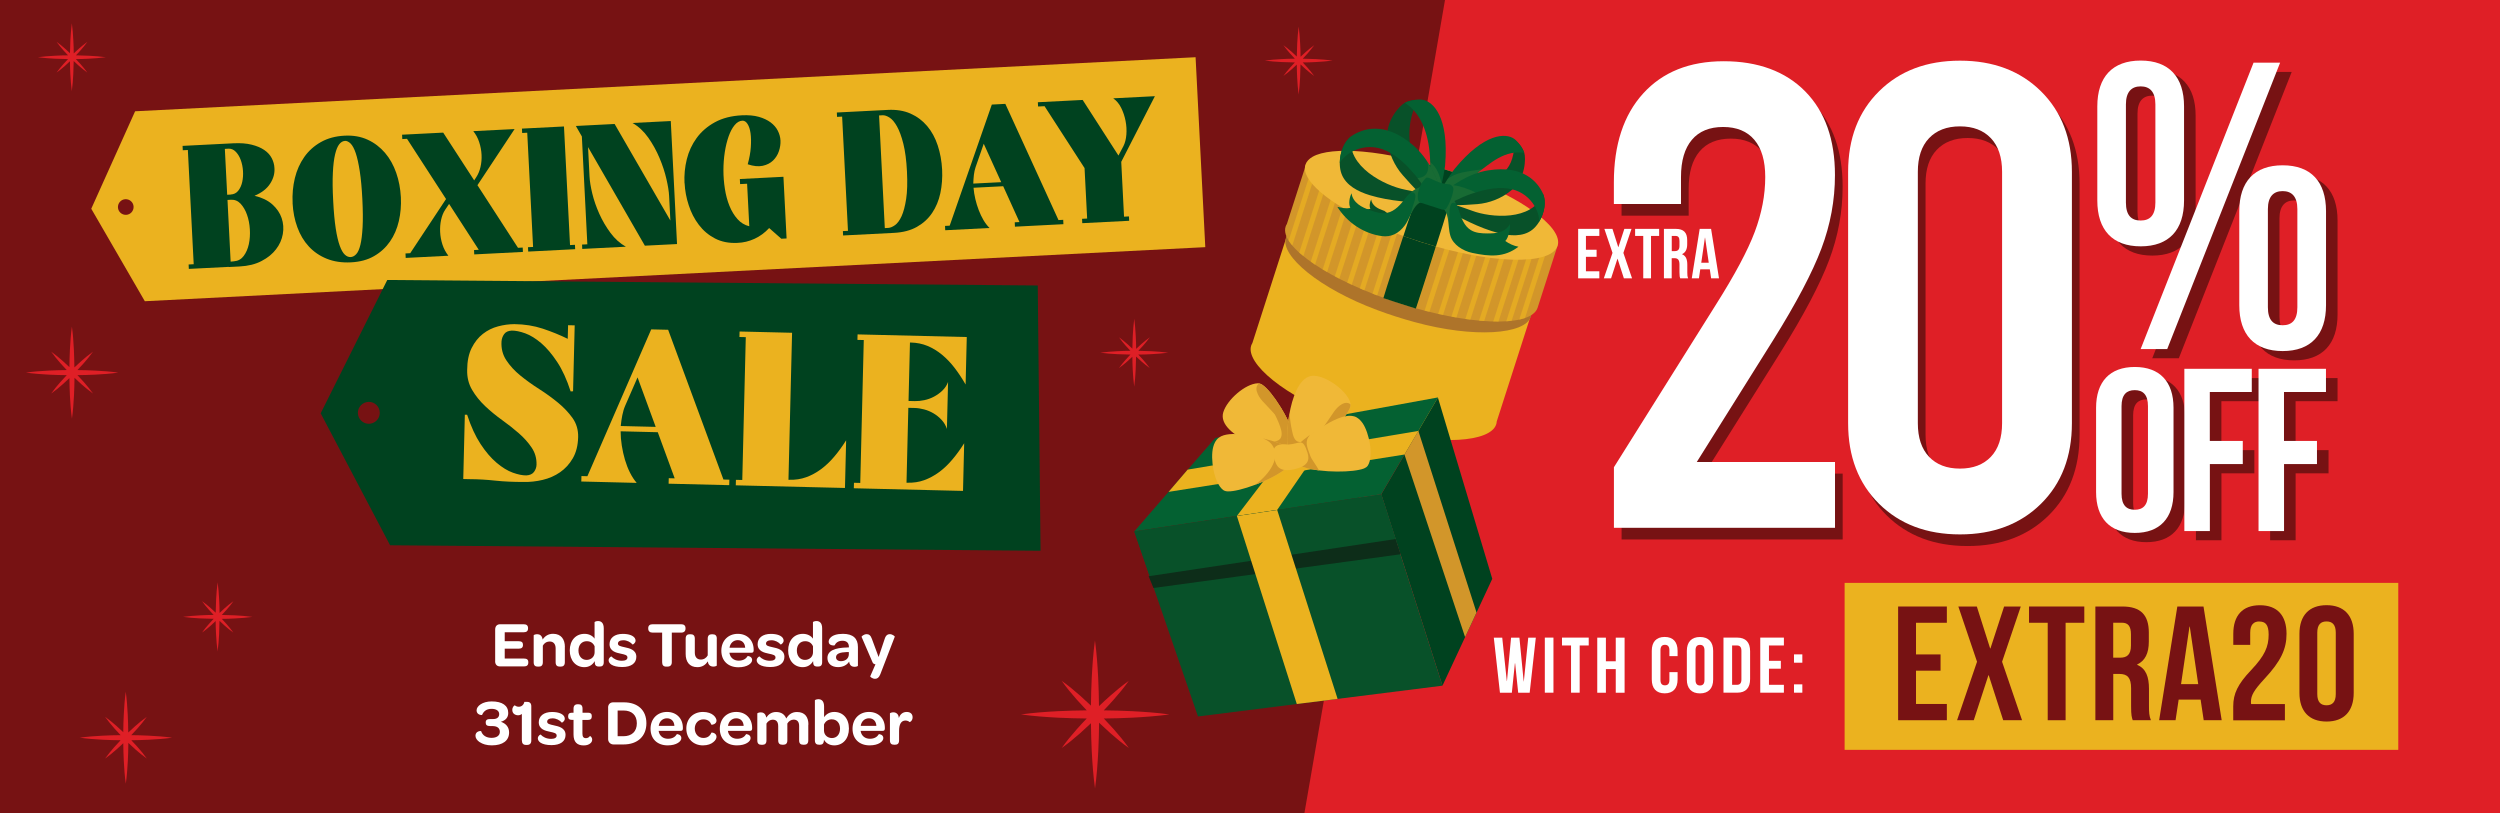 <svg viewBox="0 0 492 160" xmlns="http://www.w3.org/2000/svg" xmlns:xlink="http://www.w3.org/1999/xlink"><rect x="0" y="0" width="492" height="160" fill="#333333" stroke="none"/><clipPath id="a"><path d="m306.54 48.31-3.93 12.23c-.04.12-.09.23-.14.34-1.85 3.59-13.67 3.12-26.96-1.16-13.7-4.41-23.77-11.18-22.5-15.13.06-.18.14-.35.25-.52l3.76-11.69 49.53 15.93z"/></clipPath><path d="m-9.55-8.49h512.19v177.63h-512.19z" fill="#771213"/><path d="m502.91 169.14h-247.32l30.71-177.63h216.61z" fill="#df1f26" stroke="#df1f26" stroke-miterlimit="10" stroke-width=".9"/><path d="m298.16 130.55h-.03l-.6 5.78h-2.34l-1.21-10.84h1.66l.9 8.55h.03l.81-8.55h1.64l.84 8.61h.03l.87-8.61h1.49l-1.21 10.84h-2.26l-.6-5.78z" fill="#fff"/><path d="m304.02 125.48h1.7v10.84h-1.7z" fill="#fff"/><path d="m307.39 125.48h5.27v1.55h-1.78v9.29h-1.7v-9.29h-1.78v-1.55z" fill="#fff"/><path d="m316.04 136.33h-1.7v-10.84h1.7v4.65h1.94v-4.65h1.74v10.84h-1.74v-4.65h-1.94z" fill="#fff"/><path d="m330.15 132.28v1.44c0 1.73-.87 2.73-2.54 2.73s-2.54-.99-2.54-2.73v-5.64c0-1.73.87-2.73 2.54-2.73s2.54.99 2.54 2.73v1.05h-1.61v-1.16c0-.77-.34-1.07-.88-1.07s-.88.29-.88 1.07v5.85c0 .77.34 1.05.88 1.05s.88-.28.88-1.05v-1.55h1.61z" fill="#fff"/><path d="m331.97 128.09c0-1.73.91-2.73 2.59-2.73s2.59.99 2.59 2.73v5.64c0 1.73-.91 2.73-2.59 2.73s-2.59-.99-2.59-2.73zm1.71 5.74c0 .77.34 1.07.88 1.07s.88-.29.88-1.07v-5.85c0-.77-.34-1.07-.88-1.07s-.88.29-.88 1.07z" fill="#fff"/><path d="m339.18 125.48h2.7c1.7 0 2.54.95 2.54 2.68v5.48c0 1.74-.84 2.68-2.54 2.68h-2.7zm1.7 1.55v7.74h.96c.54 0 .87-.28.87-1.05v-5.64c0-.77-.33-1.05-.87-1.05z" fill="#fff"/><path d="m348.13 130.05h2.34v1.55h-2.34v3.17h2.94v1.55h-4.65v-10.84h4.65v1.55h-2.94z" fill="#fff"/><path d="m354.7 128.78v1.64h-1.64v-1.64zm0 5.9v1.64h-1.64v-1.64z" fill="#fff"/><path d="m363.02 114.71h108.96v32.86h-108.96z" fill="#ebb21f"/><path d="m377.07 128.79h4.83v3.2h-4.83v6.55h6.07v3.2h-9.59v-22.38h9.59v3.2h-6.07z" fill="#771213"/><path d="m397.69 119.36-3.68 10.87 3.93 11.51h-3.71l-2.85-8.85h-.06l-2.88 8.85h-3.29l3.93-11.51-3.68-10.87h3.64l2.62 8.25h.06l2.69-8.25h3.26z" fill="#771213"/><path d="m399.32 119.36h10.87v3.2h-3.68v19.18h-3.52v-19.18h-3.68v-3.2z" fill="#771213"/><path d="m419.72 141.74c-.19-.58-.32-.93-.32-2.75v-3.52c0-2.08-.7-2.84-2.3-2.84h-1.21v9.11h-3.52v-22.38h5.31c3.64 0 5.21 1.69 5.21 5.15v1.76c0 2.3-.74 3.77-2.3 4.51v.06c1.76.73 2.33 2.4 2.33 4.73v3.45c0 1.09.03 1.89.38 2.72zm-3.84-19.18v6.87h1.38c1.31 0 2.11-.58 2.11-2.37v-2.21c0-1.6-.54-2.3-1.79-2.3h-1.69z" fill="#771213"/><path d="m437.24 141.74h-3.55l-.61-4.06h-4.32l-.61 4.06h-3.23l3.58-22.38h5.15l3.58 22.38zm-8.02-7.1h3.39l-1.66-11.32h-.06l-1.66 11.32z" fill="#771213"/><path d="m444.66 122.3c-1.12 0-1.82.61-1.82 2.21v2.4h-3.33v-2.17c0-3.58 1.79-5.63 5.24-5.63s5.24 2.05 5.24 5.63c0 2.97-1.09 5.37-4.35 8.86-2.08 2.24-2.65 3.29-2.65 4.48 0 .16 0 .32.03.48h6.65v3.2h-10.17v-2.75c0-2.49.9-4.38 3.52-7.13 2.69-2.84 3.45-4.6 3.45-7 0-2.01-.7-2.56-1.82-2.56z" fill="#771213"/><path d="m452.53 124.73c0-3.58 1.89-5.63 5.34-5.63s5.34 2.05 5.34 5.63v11.64c0 3.58-1.89 5.63-5.34 5.63s-5.34-2.05-5.34-5.63zm3.51 11.86c0 1.6.7 2.21 1.82 2.21s1.82-.61 1.82-2.21v-12.08c0-1.6-.7-2.21-1.82-2.21s-1.82.61-1.82 2.21z" fill="#771213"/><g fill="#fff"><path d="m97.45 130.1v-6.2c0-.67.37-1.05.99-1.05h4.61c.59 0 .87.26.87.76v.06c0 .51-.28.76-.87.76h-3.72v1.76h2.72c.62 0 .87.23.87.7v.04c0 .5-.27.73-.87.73h-2.72v1.94h3.78c.59 0 .86.22.86.71v.06c0 .53-.27.78-.86.78h-4.68c-.62 0-.99-.37-.99-1.04z"/><path d="m111.16 127.32v3.01c0 .65-.35.86-.81.86h-.19c-.47 0-.81-.19-.81-.86v-2.73c0-.83-.42-1.35-1.15-1.35-.63 0-1.12.33-1.37.82v3.26c0 .65-.33.86-.79.86h-.19c-.49 0-.82-.19-.82-.86v-5.31c0-.06.32-.21.68-.21.49 0 .97.24 1.08 1.05.45-.67 1.1-1.13 2.06-1.13 1.63 0 2.32 1.15 2.32 2.58z"/><path d="m112.13 128.02c0-1.99 1.18-3.28 2.91-3.28.9 0 1.62.41 1.97.95v-3.26c0-.05.32-.21.68-.21.54 0 1.13.28 1.13 1.45v6.65c0 .65-.32.86-.79.86h-.18c-.41 0-.72-.14-.78-.63-.01-.14-.03-.28-.03-.44-.42.73-1.11 1.19-2.04 1.19-1.69 0-2.87-1.33-2.87-3.29zm4.89-.83c-.27-.62-.78-1-1.55-1-.97 0-1.63.71-1.63 1.83s.67 1.85 1.6 1.85c.86 0 1.58-.6 1.58-1.5z"/><path d="m119.78 129.91c0-.46.5-.76.55-.72.42.47 1.14.85 2.06.85.71 0 1.09-.24 1.09-.64 0-.49-.5-.58-1.33-.76-.86-.18-2.19-.46-2.19-1.87 0-1.22.99-2.02 2.6-2.02 1.27 0 2.05.35 2.37.83.1.15.15.33.15.51 0 .47-.55.79-.58.76-.42-.49-1.1-.85-1.83-.85-.69 0-1.06.26-1.06.65 0 .45.49.54 1.33.73.88.19 2.29.47 2.29 1.88 0 1.26-1 2.01-2.76 2.01-.99 0-1.71-.19-2.15-.47-.36-.24-.55-.55-.55-.9z"/><path d="m130.31 124.5h-1.87c-.56 0-.87-.28-.87-.81v-.06c0-.51.31-.78.87-.78h5.6c.58 0 .87.27.87.78v.06c0 .53-.29.81-.87.81h-1.83v5.83c0 .56-.31.86-.85.86h-.27c-.51 0-.78-.29-.78-.86z"/><path d="m141.06 125.69v5.29c0 .06-.32.21-.68.21-.38 0-.81-.14-1.01-.68-.03-.1-.05-.21-.06-.35-.44.65-1.08 1.14-2.06 1.14-1.63 0-2.31-1.14-2.31-2.59v-3.02c0-.65.33-.87.78-.87h.21c.47 0 .81.21.81.87v2.76c0 .85.44 1.35 1.18 1.35.62 0 1.09-.33 1.36-.82v-3.28c0-.65.32-.87.78-.87h.19c.49 0 .82.21.82.87z"/><path d="m145.21 124.74c1.86 0 3.11 1.29 3.11 3.13v.12c-.01.31-.1.47-.44.47h-4.33l.04.21c.19.82.87 1.35 1.79 1.35s1.47-.41 1.76-.91c.01-.03.88.05.88.77 0 .35-.24.7-.69.97-.46.28-1.13.47-2 .47-2.04 0-3.37-1.27-3.37-3.26s1.36-3.32 3.24-3.32zm-.02 1.24c-.86 0-1.5.62-1.62 1.49h3.08c-.05-.91-.6-1.49-1.46-1.49z"/><path d="m148.92 129.91c0-.46.5-.76.55-.72.42.47 1.14.85 2.06.85.71 0 1.09-.24 1.09-.64 0-.49-.5-.58-1.33-.76-.86-.18-2.19-.46-2.19-1.87 0-1.22.99-2.02 2.6-2.02 1.27 0 2.05.35 2.37.83.1.15.15.33.15.51 0 .47-.55.79-.58.76-.42-.49-1.1-.85-1.83-.85-.69 0-1.06.26-1.06.65 0 .45.49.54 1.33.73.88.19 2.29.47 2.29 1.88 0 1.26-1 2.01-2.76 2.01-.99 0-1.71-.19-2.15-.47-.36-.24-.55-.55-.55-.9z"/><path d="m155.11 128.02c0-1.99 1.18-3.28 2.91-3.28.9 0 1.62.41 1.97.95v-3.26c0-.05.32-.21.68-.21.54 0 1.13.28 1.13 1.45v6.65c0 .65-.32.86-.79.86h-.18c-.41 0-.72-.14-.78-.63-.01-.14-.03-.28-.03-.44-.42.73-1.12 1.19-2.04 1.19-1.69 0-2.87-1.33-2.87-3.29zm4.89-.83c-.27-.62-.78-1-1.55-1-.97 0-1.63.71-1.63 1.83s.67 1.85 1.6 1.85c.86 0 1.58-.6 1.58-1.5z"/><path d="m166.86 127.41h.21c0-.06 0-.13-.01-.18-.03-.73-.47-1.13-1.27-1.13-.86 0-1.32.44-1.54.91-.01.03-1.17.12-1.17-.72 0-.28.13-.58.38-.82.42-.44 1.23-.73 2.43-.73 1.99 0 2.95.91 2.95 2.59v3.69c0 .09-.33.21-.68.21-.44 0-.78-.18-.95-.6-.04-.12-.08-.26-.1-.42-.44.68-1.23 1.08-2.17 1.08-1.31 0-2.1-.72-2.1-1.79 0-1.4 1.36-2.04 4.01-2.08zm.2.91h-.35c-1.42.05-2.18.32-2.18 1.03 0 .47.37.77.97.77.9 0 1.54-.55 1.55-1.35v-.45z"/><path d="m171.26 133.1 1.03-2.36c-.28-.05-.47-.14-.58-.41l-2.15-4.99c-.04-.1.44-.53.99-.54.44 0 .79.22 1.03.91l1.33 3.59 1.2-3.58c.22-.71.6-.92 1.01-.92.5 0 1.01.42.97.51l-2.85 7.4c-.27.68-.63.88-1.03.88-.53 0-1-.41-.96-.5z"/><path d="m94.4 146.06c-.54-.36-.83-.83-.83-1.27 0-.95 1.1-.97 1.12-.9.27.86 1.04 1.32 2.05 1.32s1.63-.45 1.63-1.18-.5-1.14-1.47-1.14h-.44c-.63 0-.87-.23-.87-.64v-.1c0-.45.28-.64.85-.64h.62c.77 0 1.18-.37 1.18-.97 0-.64-.56-1.04-1.51-1.04-1.08 0-1.6.58-1.85 1.19-.01.08-1.09.04-1.09-.88 0-.44.29-.87.81-1.21s1.26-.56 2.17-.56c2.09 0 3.25.82 3.25 2.28 0 .87-.5 1.45-1.45 1.73 1.04.35 1.62 1.09 1.62 2.1 0 1.6-1.24 2.54-3.42 2.54-1.01 0-1.81-.26-2.35-.63z"/><path d="m102.7 145.73v-5.23c-.19.17-.46.27-.74.27-.32 0-.62-.12-.82-.29-.21-.19-.32-.46-.32-.77 0-.63.45-.92.5-.9.23.18.46.28.78.28.55 0 .99-.4 1.09-.96h.55c.54 0 .82.29.82.87v6.73c0 .56-.28.87-.82.87h-.24c-.53 0-.79-.31-.79-.87z"/><path d="m105.85 145.28c0-.46.5-.76.55-.72.42.47 1.14.85 2.06.85.71 0 1.09-.24 1.09-.64 0-.49-.5-.58-1.33-.76-.86-.18-2.19-.46-2.19-1.87 0-1.22.99-2.02 2.6-2.02 1.27 0 2.05.35 2.37.83.1.15.15.33.15.51 0 .47-.55.79-.58.76-.42-.49-1.1-.85-1.83-.85-.69 0-1.06.26-1.06.65 0 .45.49.54 1.33.73.88.19 2.29.47 2.29 1.88 0 1.26-1 2.01-2.76 2.01-.99 0-1.71-.19-2.15-.47-.36-.24-.55-.55-.55-.9z"/><path d="m112.87 144.54v-2.87h-.32c-.51 0-.74-.23-.74-.64v-.1c0-.42.23-.67.73-.67h.33v-.79c0-.59.29-.87.81-.87h.17c.47 0 .79.21.79.87v.79h1.09c.51 0 .73.22.73.63v.12c0 .44-.23.67-.74.67h-1.1v2.67c0 .62.19.92.69.92.36 0 .62-.18.78-.42.06-.03.45.23.45.7 0 .27-.1.5-.31.69-.28.28-.74.46-1.35.46-1.37 0-2.01-.73-2.01-2.15z"/><path d="m119.67 139.27c0-.67.42-1.05.99-1.05h2.1c2.77 0 4.45 1.55 4.45 4.11s-1.72 4.18-4.51 4.18h-1.97c-.59 0-1.05-.47-1.05-1.04v-6.2zm5.66 3.07c0-1.6-.99-2.51-2.61-2.51h-1.17v5.06h1.14c1.64 0 2.64-.92 2.64-2.55z"/><path d="m131.27 140.11c1.86 0 3.12 1.29 3.12 3.13v.12c-.01.31-.1.47-.44.47h-4.33l.04.21c.19.82.87 1.35 1.79 1.35s1.47-.41 1.76-.91c.01-.03.88.05.88.77 0 .35-.24.7-.69.97-.46.28-1.13.47-2 .47-2.04 0-3.37-1.27-3.37-3.26s1.36-3.32 3.24-3.32zm-.01 1.25c-.86 0-1.5.62-1.62 1.49h3.08c-.05-.91-.6-1.49-1.46-1.49z"/><path d="m138.34 140.11c.96 0 1.63.28 2.05.63s.62.77.62 1.08c0 .73-.97.87-1.01.79-.24-.6-.69-1.04-1.58-1.04-.97 0-1.69.76-1.69 1.81s.71 1.85 1.69 1.85c.86 0 1.33-.44 1.58-1.04.04-.08 1.01.03 1.01.81 0 .29-.19.72-.63 1.05-.42.36-1.1.64-2.04.64-1.92 0-3.27-1.36-3.27-3.31s1.37-3.27 3.27-3.27z"/><path d="m144.9 140.11c1.86 0 3.12 1.29 3.12 3.13v.12c-.01.31-.1.47-.44.47h-4.33l.04.21c.19.82.87 1.35 1.79 1.35s1.47-.41 1.76-.91c.01-.03.88.05.88.77 0 .35-.24.7-.69.97-.46.28-1.13.47-2 .47-2.04 0-3.37-1.27-3.37-3.26s1.36-3.32 3.24-3.32zm-.01 1.25c-.86 0-1.5.62-1.62 1.49h3.08c-.05-.91-.6-1.49-1.46-1.49z"/><path d="m159.07 142.6v3.1c0 .65-.33.86-.79.86h-.19c-.49 0-.82-.19-.82-.86v-2.82c0-.82-.36-1.26-1.09-1.26-.51 0-.97.32-1.23.77v3.31c0 .65-.33.86-.79.86h-.19c-.47 0-.82-.19-.82-.86v-2.78c0-.86-.36-1.29-1.08-1.29-.51 0-.97.32-1.23.77v3.31c0 .65-.33.86-.79.86h-.19c-.49 0-.82-.19-.82-.86v-5.31c0-.06.32-.21.68-.21.45 0 .94.19 1.08 1.03.42-.63 1.03-1.1 1.94-1.1 1.04 0 1.69.5 2 1.28.42-.72 1.06-1.28 2.1-1.28 1.59 0 2.26 1.01 2.26 2.49z"/><path d="m162.12 145.94c-.06.46-.36.62-.74.62h-.19c-.47 0-.82-.19-.82-.87v-7.88c0-.05.32-.21.69-.21.53 0 1.12.28 1.12 1.45v2.09c.45-.64 1.13-1.03 2.01-1.03 1.69 0 2.88 1.27 2.88 3.27s-1.18 3.31-2.9 3.31c-.97 0-1.69-.5-2.01-1.12zm1.62-4.38c-.77 0-1.31.4-1.58 1.03v1.22c.03.85.71 1.44 1.56 1.44.96 0 1.6-.74 1.6-1.85s-.65-1.83-1.59-1.83z"/><path d="m171.02 140.11c1.86 0 3.12 1.29 3.12 3.13v.12c-.01.31-.1.47-.44.47h-4.33l.04.21c.19.82.87 1.35 1.79 1.35s1.47-.41 1.76-.91c.01-.03.88.05.88.77 0 .35-.24.7-.69.97-.46.28-1.13.47-2 .47-2.04 0-3.37-1.27-3.37-3.26s1.36-3.32 3.24-3.32zm-.01 1.25c-.86 0-1.5.62-1.62 1.49h3.08c-.05-.91-.6-1.49-1.46-1.49z"/><path d="m179.6 141.16c0 .72-.55.97-.58.95-.19-.17-.47-.31-.82-.31-.87 0-1.26.77-1.26 2.03v1.87c0 .65-.33.86-.79.86h-.19c-.49 0-.82-.19-.82-.86v-5.31c0-.06.31-.21.68-.21s.78.15.99.68c.04.12.06.27.09.44.24-.74.77-1.19 1.55-1.19.72 0 1.15.41 1.15 1.05z"/></g><path d="m26.59 21.9-8.63 19.18 10.54 18.2 208.7-10.64-1.91-37.38zm-1.76 20.38c-.85.04-1.58-.61-1.62-1.46s.61-1.58 1.46-1.62 1.58.61 1.62 1.46-.61 1.58-1.46 1.62z" fill="#ebb21f"/><path d="m76.22 55.09-13.11 26.25 13.66 25.97 128.01 1.08-.55-52.21-128.01-1.08zm-3.61 28.31c-1.19.01-2.16-.94-2.18-2.13-.01-1.19.94-2.16 2.13-2.18s2.16.94 2.18 2.13c.01 1.19-.94 2.16-2.13 2.18z" fill="#00421f"/><path d="m37.16 52.91-.04-.86 1-.05-1.15-22.48-1 .05-.04-.86 10-.51c1.38-.07 2.58.02 3.58.27 1.01.25 1.84.6 2.5 1.05s1.15.99 1.47 1.61.5 1.26.53 1.93c.08 1.06-.2 2.09-.85 3.09-.64 1-1.67 1.79-3.07 2.38 1.45.34 2.62.91 3.5 1.69.88.79 1.5 1.69 1.84 2.7s.42 2.06.23 3.14-.63 2.08-1.34 3c-.7.92-1.65 1.69-2.85 2.31-1.19.63-2.63.98-4.31 1.07l-2.14.11v-.03s-7.85.4-7.85.4zm8.24-14.63c.62-.03 1.12-.28 1.49-.75s.63-1.04.78-1.72.2-1.4.15-2.17-.2-1.49-.44-2.15-.57-1.2-.99-1.63c-.41-.43-.9-.63-1.45-.6l-.69.04.46 9.03.69-.04zm.67 13.14c.78-.06 1.41-.41 1.89-1.05s.81-1.41 1.01-2.32.26-1.88.2-2.92-.25-1.99-.56-2.87-.73-1.59-1.25-2.16c-.53-.56-1.16-.83-1.9-.79l-.69.04.62 12.14.69-.07z" fill="#00421f"/><path d="m57.59 39.98c-.09-1.73.06-3.37.44-4.93s1-2.94 1.85-4.15 1.94-2.19 3.27-2.94 2.88-1.17 4.65-1.26c1.71-.09 3.22.18 4.55.79s2.46 1.48 3.41 2.58c.95 1.11 1.68 2.42 2.21 3.93s.83 3.12.92 4.82c.08 1.61-.05 3.18-.4 4.69s-.93 2.85-1.74 4.02-1.85 2.13-3.12 2.86c-1.27.74-2.79 1.15-4.57 1.24-1.77.09-3.36-.15-4.75-.71s-2.57-1.37-3.54-2.42-1.72-2.31-2.25-3.77c-.54-1.46-.85-3.05-.94-4.75zm10.26-12.24c-.39.02-.75.23-1.08.64s-.6 1.07-.82 1.98-.37 2.12-.44 3.61c-.08 1.5-.06 3.34.06 5.53.11 2.19.28 4.01.5 5.45s.49 2.59.8 3.43.64 1.42 1.01 1.75c.36.33.74.48 1.13.46s.76-.21 1.1-.58c.34-.36.61-.98.82-1.85.21-.86.35-2.03.43-3.49s.06-3.29-.05-5.48-.28-4.02-.51-5.5-.49-2.66-.79-3.55-.64-1.52-1.01-1.89c-.38-.37-.76-.55-1.16-.53z" fill="#00421f"/><path d="m79.84 50.74-.04-.86.93-.05 7.05-10.66-7.68-11.85-.93.05-.04-.86 8.09-.41 6.1 9.4.42-.65c.36-.55.64-1.21.82-1.98s.25-1.57.21-2.4-.19-1.65-.46-2.47c-.26-.82-.65-1.55-1.17-2.19l8.13-.41-7.31 11.05 7.98 12.32.93-.05.04.86-9.58.49-.04-.86.93-.05-5.84-9.03-.77 1.15c-.37.55-.63 1.21-.8 1.98s-.23 1.57-.19 2.4.19 1.65.45 2.46.65 1.54 1.17 2.21l-8.4.43z" fill="#00421f"/><path d="m103.95 49.51-.04-.86 1-.05-1.15-22.48-1 .05-.04-.86 8.27-.42 1.19 23.34.97-.05.04.86-9.23.47z" fill="#00421f"/><path d="m120.94 24.37 10.99 19.03-.25-4.84c-.04-.88-.22-1.99-.53-3.33-.31-1.35-.76-2.73-1.36-4.14-.59-1.41-1.33-2.75-2.21-4s-1.92-2.21-3.11-2.89l7.54-.38 1.23 24.21-6.33.32-11.18-19.4.29 5.78c.05.95.23 2.07.55 3.39.32 1.31.78 2.63 1.38 3.97.6 1.33 1.33 2.58 2.2 3.75s1.87 2.07 3.02 2.71l-8.58.44-.04-.86 1.04-.05-1.08-21.23-1.18-2.06 7.61-.39z" fill="#00421f"/><path d="m134.71 36.05c-.08-1.59.07-3.16.45-4.7s1.03-2.94 1.94-4.19 2.1-2.28 3.57-3.09 3.26-1.28 5.36-1.38c1.27-.06 2.37.04 3.29.3.93.26 1.7.63 2.33 1.09.62.47 1.1 1.01 1.42 1.64s.5 1.28.53 1.95-.07 1.36-.31 2.08-.63 1.33-1.15 1.84c-.53.51-1.21.86-2.04 1.04-.84.18-1.82.08-2.95-.3.33-1.2.54-2.32.61-3.36s.06-1.96-.05-2.74-.31-1.39-.6-1.84-.63-.66-1.02-.64c-.55.03-1.06.32-1.52.88-.46.55-.85 1.29-1.17 2.19-.32.91-.58 1.94-.76 3.11s-.27 2.36-.27 3.59.1 2.45.29 3.66c.19 1.22.49 2.33.9 3.34s.93 1.87 1.57 2.59 1.41 1.19 2.33 1.42l-.43-8.37-1.38.07-.05-1 8.58-.44.62 12.14-1.04.05-2.39-2.1c-.85.92-1.82 1.63-2.89 2.12s-2.2.76-3.37.8c-1.66.08-3.13-.21-4.4-.87s-2.33-1.56-3.19-2.7c-.86-1.13-1.52-2.42-1.98-3.85-.47-1.43-.74-2.88-.81-4.33z" fill="#00421f"/><path d="m166.88 45.43-1.15-22.48-1 .05-.04-.86 10-.51c1.71-.09 3.2.15 4.49.72s2.38 1.39 3.28 2.45 1.59 2.33 2.08 3.81.78 3.07.87 4.77c.08 1.61-.04 3.16-.35 4.63s-.86 2.77-1.62 3.9-1.76 2.04-3 2.74-2.74 1.09-4.52 1.18l-10 .51-.04-.86zm7.25-.54.69-.04c.39-.02.83-.2 1.31-.54s.91-.92 1.3-1.76c.38-.84.68-1.97.9-3.39s.27-3.23.16-5.42-.35-4-.71-5.44-.78-2.58-1.25-3.42-.96-1.42-1.48-1.75c-.51-.32-.97-.47-1.36-.45l-.69.04z" fill="#00421f"/><path d="m185.97 44.46.93-.05 8.29-23.83 2.66-.14 10.46 22.87.93-.05.04.86-9.54.49-.04-.86.93-.05-3.2-7.05-5.84.3c.06.74.18 1.48.36 2.24.18.75.4 1.48.67 2.18s.58 1.35.93 1.95c.35.59.75 1.11 1.19 1.55l-8.72.44-.04-.86zm5.57-8.33 5.5-.28-3.44-7.56-1.6 4.59c-.16.47-.27.98-.34 1.53-.06.55-.1 1.12-.12 1.72z" fill="#00421f"/><path d="m204.25 20.12 8.82-.45 7.04 10.94.98-1.85c.31-.62.51-1.37.58-2.27.07-.89.02-1.79-.16-2.7s-.46-1.76-.86-2.56-.92-1.43-1.57-1.88l8.2-.42-6.62 12.92.55 10.79.97-.05.04.86-9.23.47-.04-.86 1-.05-.51-9.93-7.87-12.18-1.28.06-.04-.86z" fill="#00421f"/><path d="m91.45 81.62h.48c.75 2.31 1.64 4.23 2.65 5.77s2.07 2.77 3.16 3.69 2.15 1.57 3.18 1.94 1.92.55 2.67.54c.69-.04 1.2-.27 1.51-.7s.48-.9.49-1.42c.03-1.24-.29-2.36-.96-3.35-.67-1-1.51-1.94-2.53-2.83s-2.12-1.76-3.31-2.61-2.3-1.77-3.33-2.74c-1.03-.98-1.88-2.04-2.56-3.2s-1-2.47-.96-3.94c.01-1.7.31-3.13.88-4.28.58-1.15 1.31-2.08 2.21-2.78s1.89-1.19 2.98-1.48 2.17-.44 3.23-.44c1.99.02 3.85.32 5.58.89 1.73.58 3.37 1.24 4.91 2l.07-2.68 1.3.03-.32 12.97-.48.03c-.75-2.33-1.63-4.26-2.65-5.8s-2.06-2.77-3.13-3.69c-1.08-.92-2.13-1.57-3.15-1.94-1.03-.37-1.92-.55-2.67-.54-.69.04-1.19.27-1.49.7-.3.42-.47.9-.51 1.42-.09 1.38.22 2.62.93 3.7s1.63 2.09 2.76 3.01 2.36 1.81 3.7 2.66c1.33.85 2.58 1.75 3.72 2.69s2.1 1.95 2.87 3.03c.77 1.09 1.13 2.33 1.1 3.75-.04 1.64-.39 3.03-1.05 4.17s-1.5 2.05-2.51 2.75-2.15 1.2-3.41 1.5-2.53.44-3.8.41c-1.99 0-3.83-.08-5.53-.26-1.7-.19-3.37-.28-5.01-.29l-1.3-.03.31-12.63z" fill="#ebb21f"/><path d="m114.43 93.69 1.17.03 12.56-28.9 3.33.08 10.88 29.47 1.17.03-.03 1.08-11.93-.29.03-1.08 1.17.03-3.33-9.08-7.31-.18c0 .92.08 1.86.23 2.82s.36 1.88.62 2.78c.27.9.59 1.74.98 2.51.38.77.83 1.46 1.33 2.04l-10.9-.27.03-1.08zm7.73-9.85 6.88.17-3.57-9.74-2.43 5.57c-.25.57-.43 1.19-.57 1.87-.13.67-.24 1.39-.31 2.13z" fill="#ebb21f"/><path d="m144.83 94.43 1.25.03.69-28.11-1.25-.03.03-1.08 10.33.25-.71 28.93h.17c1.18.03 2.28-.13 3.3-.5 1.02-.36 1.99-.89 2.92-1.57.92-.68 1.8-1.51 2.61-2.47.82-.96 1.6-2.04 2.35-3.23l-.23 9.38-21.49-.52z" fill="#ebb21f"/><path d="m169.3 95.03.69-28.11-1.25-.03.03-1.08 21.49.52-.23 9.34c-.69-1.2-1.42-2.3-2.19-3.3s-1.6-1.86-2.49-2.59-1.84-1.3-2.83-1.71c-1-.41-2.09-.63-3.27-.66h-.17s-.28 11.5-.28 11.5l1.25.03c.58.01 1.2-.05 1.86-.19.67-.14 1.3-.37 1.9-.69s1.15-.71 1.65-1.19.88-1.04 1.12-1.7l-.23 9.25c-.21-.67-.56-1.26-1.04-1.78s-1.01-.95-1.59-1.29-1.2-.61-1.86-.78-1.28-.27-1.85-.28l-1.25-.03-.36 14.74h.17c1.18.03 2.28-.13 3.3-.5s1.99-.89 2.92-1.57 1.8-1.51 2.61-2.47c.82-.96 1.6-2.04 2.35-3.23l-.23 9.38-21.49-.52.03-1.08 1.25.03z" fill="#ebb21f"/><path d="m294.45 83.52c-1.12 3.48-11.14 4.26-22.88 1.06-1.22-.33-2.46-.7-3.71-1.1s-2.47-.82-3.66-1.27c-11.4-4.23-19.09-10.71-17.97-14.19.06-.18.14-.34.24-.51l8.61-26.77 48.08 15.46-8.61 26.77c0 .19-.04.37-.1.55z" fill="#ebb21f"/><path d="m301.27 62.33c-1.12 3.48-11.14 4.26-22.87 1.06-1.22-.33-2.46-.7-3.71-1.1s-2.47-.82-3.66-1.27c-11.4-4.23-19.09-10.71-17.97-14.19.06-.18.14-.34.24-.51l.75-2.33 48.08 15.46-.75 2.33c-.01.19-.04.37-.1.55z" fill="#ae742a"/><path d="m306.54 48.31-3.93 12.23c-.04.12-.09.23-.14.34-1.85 3.59-13.67 3.12-26.96-1.16-13.7-4.41-23.77-11.18-22.5-15.13.06-.18.14-.35.25-.52l3.76-11.69 49.53 15.93z" fill="#d2962a"/><g clip-path="url(#a)" fill="#ebb21f" opacity=".7"><path d="m287.18 57.1h23.31v.99h-23.31z" transform="matrix(.306 -.952 .952 .306 152.49 324.44)"/><path d="m289.4 57.82h23.31v.99h-23.31z" transform="matrix(.306 -.952 .952 .306 153.35 327.05)"/><path d="m284.84 56.35h23.31v.99h-23.31z" transform="matrix(.306 -.952 .952 .306 151.61 321.71)"/><path d="m282.27 55.53h23.31v.99h-23.31z" transform="matrix(.306 -.952 .952 .306 150.6 318.68)"/><path d="m279.7 54.7h23.31v.99h-23.31z" transform="matrix(.306 -.952 .952 .306 149.63 315.67)"/><path d="m277.13 53.87h23.31v.99h-23.31z" transform="matrix(.306 -.952 .952 .306 148.6 312.63)"/><path d="m274.56 53.05h23.31v.99h-23.31z" transform="matrix(.306 -.952 .952 .306 147.63 309.63)"/><path d="m271.99 52.22h23.31v.99h-23.31z" transform="matrix(.306 -.952 .952 .306 146.61 306.59)"/><path d="m269.42 51.39h23.31v.99h-23.31z" transform="matrix(.306 -.952 .952 .306 145.63 303.58)"/><path d="m266.85 50.57h23.31v.99h-23.31z" transform="matrix(.306 -.952 .952 .306 144.63 300.56)"/><path d="m264.28 49.74h23.31v.99h-23.31z" transform="matrix(.306 -.952 .952 .306 143.63 297.54)"/><path d="m261.71 48.91h23.31v.99h-23.31z" transform="matrix(.306 -.952 .952 .306 142.64 294.52)"/><path d="m259.14 48.09h23.31v.99h-23.31z" transform="matrix(.306 -.952 .952 .306 141.64 291.5)"/><path d="m256.57 47.26h23.31v.99h-23.31z" transform="matrix(.306 -.952 .952 .306 140.64 288.47)"/><path d="m254 46.43h23.31v.99h-23.31z" transform="matrix(.306 -.952 .952 .306 139.65 285.46)"/><path d="m251.43 45.61h23.31v.99h-23.31z" transform="matrix(.306 -.952 .952 .306 138.65 282.44)"/><path d="m248.86 44.78h23.31v.99h-23.31z" transform="matrix(.306 -.952 .952 .306 137.66 279.42)"/><path d="m246.29 43.95h23.31v.99h-23.31z" transform="matrix(.306 -.952 .952 .306 136.66 276.4)"/><path d="m243.72 43.13h23.31v.99h-23.31z" transform="matrix(.306 -.952 .952 .306 135.65 273.37)"/></g><path d="m306.52 48.38c-1.27 3.95-13.41 3.58-27.11-.82-2.36-.76-4.61-1.59-6.71-2.46-.82-.34-1.63-.69-2.41-1.05-8.76-3.99-14.35-8.62-13.38-11.63.2-.63.69-1.15 1.41-1.57.94-.54 2.28-.88 3.94-1.05 1.68-.17 3.69-.16 5.95.04 2.4.21 5.08.63 7.93 1.26.37.08.75.17 1.14.26 1.14.27 2.3.57 3.49.9.18.05.35.1.53.15.9.26 1.81.53 2.73.83.63.2 1.25.41 1.87.62.11.04.23.08.34.12 2.68.94 5.2 1.96 7.48 3.03 2.06.96 3.92 1.95 5.57 2.94.78.48 1.51.95 2.19 1.43 3.7 2.6 5.66 5.12 5.06 7z" fill="#f0b837"/><path d="m286.99 34.2c-.72-.25-2.22-.71-2.96-.95-1.02-.33-2.04-.64-3.04-.93-1.55 4.78-4.06 11.65-4.81 14.15.94.33 2.28.78 3.25 1.09 1.06.34 2.11.66 3.15.97 1.57-4.7 4.41-14.32 4.41-14.32z" fill="#00421f"/><path d="m282.58 48.53c-.72-.25-2.41-.72-3.16-.96-1.02-.33-2.24-.81-3.25-1.1-1.55 4.78-3.18 9.7-3.92 12.2.94.33 5.36 1.76 6.4 2.06 1.57-4.7 3.92-12.2 3.92-12.2z" fill="#00421f"/><path d="m299.98 30.1c-.29-.89-.78-1.67-1.54-2.22-.23-.16-.47-.3-.71-.4.11.74.29 1.46.19 2.23-.13.97-.43 2.09-.94 2.92-1.03 1.69-2.69 3.18-4.71 4.13s-7.98 2.29-9.71 2.17c-.36.59-.59.98-.57.98 2.88.67 5.81.49 8.76.26 2.34-.19 4.82-1.13 6.76-2.78 2.75-2.34 2.8-6.27 2.47-7.3z" fill="#085129"/><path d="m287.85 36.68c1.44-1.47 3.03-2.78 4.68-4.01 1.48-1.11 3.06-2.15 4.9-2.53.79-.16 1.7-.22 2.55-.06-.29-.88-1.2-2.19-1.96-2.74-1.66-1.2-5.88-1.23-11.74 5.87-.9 1.09-4.33 6.68-4.27 6.69.88.21 1.77.37 2.67.51 1-1.3 2.03-2.57 3.18-3.75z" fill="#046132"/><path d="m286.94 34.17c-.76.24-1.42.6-2.04 1.04-1.31 2.01-2.94 4.7-2.9 4.71.88.21 1.77.37 2.67.51 1-1.3 2.03-2.57 3.18-3.75 1.2-1.22 2.51-2.33 3.86-3.38-1.59.28-3.22.39-4.77.87z" fill="#6a933e" opacity=".2"/><path d="m276.45 20.24c.82-.43 1.72-.66 2.65-.55-1.75 3-2.14 6.83-1.33 10.16.84 3.5 3.15 6.12 5.46 8.74-.26 1.17-.47 2.03-.49 2.01-2.63-1.59-4.69-3.85-6.71-6.16-1.6-1.83-2.77-4.35-3.02-6.97-.35-3.74 2.46-6.71 3.45-7.23z" fill="#085129"/><path d="m276.47 20.24c.85-.45 2.49-.76 3.44-.62 2.11.31 5.28 3.34 4.49 12.9-.12 1.46-1.62 8.12-1.67 8.09-.81-.49-1.08-.65-1.85-1.19 2.5-15.34-3.67-18.68-4.42-19.18z" fill="#046132"/><path d="m281.47 31.9c.05 2.11-.11 4.59-.58 7.51.77.55 1.04.71 1.85 1.19.03.02.54-2.19.99-4.34-.33-1.63-.95-3.37-2.26-4.36z" fill="#6a933e" opacity=".2"/><path d="m303.7 38.21c-2.13 5.39-10.39 4.62-13.92 3.29-2.28-.86-4.71-1.5-6.89-2.57-.49.45-.77.74-.77.74s1.17.94 1.83 1.31c3.51 1.92 7.06 3.86 10.93 4.88 2.24.59 4.84.79 6.67-.64 1.86-1.45 3.05-4.82 2.15-7.01z" fill="#085129"/><path d="m289.56 38.14c2.2-.74 4.64-1.33 6.95-1.08 4.88.54 6.59 4.96 6.38 6.6 1.04-1.69 1.49-3.98.76-5.58-1-2.18-3.74-5.65-10.73-4.56-1.95.3-3.87 1.08-5.53 2.05-3.07 1.8-5.27 4.09-5.27 4.09s1.03.83 1.71 1.23c.87-.6 3.6-2.04 5.74-2.76z" fill="#046132"/><path d="m286 36.45c-2.33 1.59-3.89 3.22-3.89 3.22s1.03.83 1.71 1.23c.87-.6 3.6-2.04 5.74-2.76.28-.09.55-.18.84-.27-1.41-.66-2.86-1.23-4.39-1.42z" fill="#6a933e" opacity=".2"/><path d="m265.92 26.84c-1.03 5.94 6.71 9.74 10.57 10.48 2.48.48 4.99 1.23 7.51 1.47.19.67.28 1.08.28 1.08s-1.55.2-2.34.16c-4.16-.2-8.36-.41-12.35-1.61-2.31-.7-4.72-1.93-5.57-4.19-.87-2.29-.09-5.94 1.9-7.39z" fill="#085129"/><path d="m278.5 34.45c-1.55-1.85-3.4-3.71-5.58-4.74-4.62-2.18-8.54.82-9.25 2.39 0-2.06.84-4.34 2.36-5.36 2.08-1.39 6.39-2.98 12 1.78 1.57 1.33 2.85 3.06 3.79 4.83 1.75 3.27 2.46 6.5 2.46 6.5s-1.37.18-2.18.17c-.45-1-2.08-3.76-3.59-5.57z" fill="#046132"/><path d="m281.82 33.36c-.28-.53-.6-1.05-.94-1.56.24.74.26 1.56-.05 2.19-.37.75-1.1 1-1.86 1.06 1.36 1.77 2.72 4.08 3.12 4.98.82.01 2.18-.17 2.18-.17s-.71-3.23-2.46-6.5z" fill="#6a933e" opacity=".2"/><path d="m272.69 44.52c.98-.79 1.17-2.14-.13-2.92-.04-.02-.05-.05-.06-.08-.09-.03-.17-.06-.26-.09-.54-.19-1.08-.41-1.53-.76s-.81-.86-.86-1.43c-.27.52-.42 1.34-.16 1.87-.59.16-1.07 0-1.67-.12 1.07 1.7 2.75 2.99 4.67 3.54z" fill="#085129"/><path d="m280.59 36.61c-1.41 0-2.99 1.06-3.96 2.34s-2.09 2.63-3.66 2.94c-1.11.22-2.25-.13-3.32-.51-.82-.3-1.65-.63-2.34-1.17s-1.24-1.31-1.32-2.18c-.41.79-.64 2.05-.25 2.86-.9.24-1.63 0-2.55-.18 1.92 3.06 5.13 5.24 8.71 5.75 1.9.27 3.4-.55 4.55-2.09 1.42-1.9 1.62-4.92 4.63-4.95.12-.66.01-2.36-.5-2.8z" fill="#046132"/><path d="m278.55 38.74c-.07.83-.47 1.62-.67 2.42-.08.3-.13.61-.15.91.68-1.39 1.45-2.62 3.37-2.64.12-.66.01-2.36-.5-2.8-.97 0-2.01.5-2.89 1.22.5-.03.9.17.84.9z" fill="#6a933e" opacity=".2"/><path d="m284.26 37.9c1.29.48 2.38 1.97 2.84 3.47.46 1.49 1.03 3.11 2.37 3.92.94.58 2.11.64 3.21.65.85 0 1.72-.02 2.53-.28s1.57-.79 1.94-1.56c.11.86-.28 2.73-.91 3.33.74.52 1.69.98 2.59 1.12-2.79 2.16-5.64 1.95-9.09 1.22-1.83-.39-3.77-1.58-4.31-3.38-.67-2.22.17-5.05-2.57-6.09.12-.65.78-2.17 1.4-2.4z" fill="#046132"/><path d="m285.42 40.53c-.22.78-.12 1.64-.19 2.44-.03.3-.08.6-.16.88-.16-1.5-.45-2.89-2.2-3.55.12-.65.78-2.17 1.4-2.4.88.33 1.68 1.13 2.23 2.09-.45-.2-.88-.15-1.07.54z" fill="#6a933e" opacity=".2"/><path d="m283.72 41.22-4.22-1.36s-.08-.03-.12-.05c-.62-.28-.63-2.99 1.26-4.8.32-.3 1.4.44 2.52.85 1.05.38 2.15.42 2.15.42.25.08.42.26.58.44.61.68-1.03 4.33-1.44 4.48-.22.09-.48.1-.73.02z" fill="#046132"/><path d="m230.05 140.59c-2.43-.34-4.85-.5-7.28-.63-1.85-.09-3.7-.14-5.55-.16.67-.7 1.34-1.41 1.98-2.14 1.03-1.17 2.03-2.37 2.94-3.66-1.29.91-2.49 1.91-3.66 2.94-.75.66-1.48 1.34-2.2 2.03-.02-1.88-.07-3.77-.16-5.65-.13-2.43-.3-4.85-.63-7.28-.34 2.43-.5 4.85-.63 7.28-.09 1.85-.14 3.7-.16 5.55-.69-.66-1.38-1.3-2.09-1.93-1.17-1.03-2.37-2.03-3.66-2.94.91 1.29 1.91 2.49 2.94 3.66.65.73 1.31 1.44 1.98 2.14-1.88.02-3.77.07-5.65.16-2.43.13-4.85.3-7.28.64 2.43.34 4.85.51 7.28.64 1.88.09 3.77.14 5.65.16-.67.7-1.34 1.41-1.98 2.14-1.03 1.17-2.03 2.37-2.94 3.66 1.29-.91 2.49-1.91 3.66-2.94.71-.63 1.4-1.28 2.09-1.93.02 1.85.07 3.7.16 5.55.13 2.43.3 4.85.64 7.28.34-2.43.51-4.85.64-7.28.09-1.88.14-3.76.16-5.65.72.69 1.45 1.37 2.19 2.03 1.17 1.03 2.37 2.03 3.66 2.94-.91-1.29-1.91-2.49-2.94-3.66-.65-.73-1.31-1.44-1.98-2.14 1.85-.02 3.7-.07 5.55-.16 2.43-.13 4.85-.3 7.28-.63z" fill="#df1f26"/><path d="m49.63 121.4c-1.13-.16-2.26-.24-3.39-.3-.86-.04-1.73-.07-2.59-.08.31-.33.62-.66.92-1 .48-.55.95-1.1 1.37-1.71-.6.42-1.16.89-1.71 1.37-.35.31-.69.63-1.02.95 0-.88-.03-1.76-.08-2.64-.06-1.13-.14-2.26-.3-3.39-.16 1.13-.24 2.26-.3 3.39-.04.86-.07 1.73-.08 2.59-.32-.31-.64-.61-.98-.9-.55-.48-1.1-.95-1.71-1.37.42.6.89 1.16 1.37 1.71.3.34.61.67.92 1-.88 0-1.76.03-2.64.08-1.13.06-2.26.14-3.39.3 1.13.16 2.26.24 3.39.3.88.04 1.76.07 2.64.08-.31.33-.62.66-.92 1-.48.55-.95 1.1-1.37 1.71.6-.42 1.16-.89 1.71-1.37.33-.29.65-.6.97-.9 0 .86.03 1.72.08 2.59.06 1.13.14 2.26.3 3.39.16-1.13.24-2.26.3-3.39.04-.88.07-1.76.08-2.63.34.32.67.64 1.02.95.55.48 1.1.95 1.71 1.37-.42-.6-.89-1.16-1.37-1.71-.3-.34-.61-.67-.92-1 .86 0 1.72-.03 2.59-.08 1.13-.06 2.26-.14 3.39-.3z" fill="#df1f26"/><path d="m23.2 73.32c-1.51-.21-3.02-.31-4.52-.39-1.15-.06-2.3-.09-3.45-.1.42-.44.83-.88 1.23-1.33.64-.73 1.26-1.47 1.83-2.28-.8.57-1.55 1.19-2.28 1.83-.47.41-.92.84-1.37 1.26-.01-1.17-.05-2.34-.1-3.51-.08-1.51-.18-3.02-.39-4.52-.21 1.51-.31 3.02-.39 4.52-.06 1.15-.09 2.3-.1 3.45-.43-.41-.86-.81-1.3-1.2-.73-.64-1.47-1.26-2.28-1.83.57.8 1.19 1.55 1.83 2.28.4.45.81.9 1.23 1.33-1.17.01-2.34.04-3.51.1-1.51.08-3.02.18-4.52.4 1.51.21 3.02.32 4.52.4 1.17.06 2.34.09 3.51.1-.42.44-.83.88-1.23 1.33-.64.73-1.26 1.47-1.83 2.28.8-.56 1.55-1.19 2.28-1.83.44-.39.87-.79 1.3-1.2.01 1.15.05 2.3.1 3.45.08 1.51.18 3.02.4 4.52.21-1.51.32-3.02.4-4.52.06-1.17.09-2.34.1-3.51.45.43.9.85 1.36 1.26.73.64 1.47 1.26 2.28 1.83-.56-.8-1.19-1.55-1.83-2.28-.4-.45-.81-.9-1.23-1.33 1.15-.01 2.3-.05 3.45-.1 1.51-.08 3.02-.18 4.52-.39z" fill="#df1f26"/><path d="m33.8 145.17c-1.51-.21-3.02-.31-4.52-.39-1.15-.06-2.3-.09-3.45-.1.42-.44.83-.88 1.23-1.33.64-.73 1.26-1.47 1.83-2.28-.8.57-1.55 1.19-2.28 1.83-.47.41-.92.84-1.37 1.26-.01-1.17-.05-2.34-.1-3.51-.08-1.51-.18-3.02-.39-4.52-.21 1.51-.31 3.02-.39 4.52-.06 1.15-.09 2.3-.1 3.45-.43-.41-.86-.81-1.3-1.2-.73-.64-1.47-1.26-2.28-1.83.57.8 1.19 1.55 1.83 2.28.4.45.81.9 1.23 1.33-1.17.01-2.34.04-3.51.1-1.51.08-3.02.18-4.52.4 1.51.21 3.02.32 4.52.4 1.17.06 2.34.09 3.51.1-.42.44-.83.88-1.23 1.33-.64.73-1.26 1.47-1.83 2.28.8-.56 1.55-1.19 2.28-1.83.44-.39.87-.79 1.3-1.2.01 1.15.05 2.3.1 3.45.08 1.51.18 3.02.4 4.52.21-1.51.32-3.02.4-4.52.06-1.17.09-2.34.1-3.51.45.43.9.85 1.36 1.26.73.64 1.47 1.26 2.28 1.83-.56-.8-1.19-1.55-1.83-2.28-.4-.45-.81-.9-1.23-1.33 1.15-.01 2.3-.05 3.45-.1 1.51-.08 3.02-.18 4.52-.39z" fill="#df1f26"/><path d="m229.91 69.41c-1.11-.15-2.23-.23-3.34-.29-.85-.04-1.7-.07-2.55-.08.31-.32.61-.65.91-.98.47-.54.93-1.09 1.35-1.68-.59.42-1.14.88-1.68 1.35-.34.3-.68.62-1.01.93 0-.86-.03-1.73-.08-2.59-.06-1.11-.14-2.23-.29-3.34-.15 1.11-.23 2.23-.29 3.34-.04.85-.07 1.7-.08 2.55-.31-.3-.63-.6-.96-.89-.54-.47-1.09-.93-1.68-1.35.42.59.88 1.14 1.35 1.68.3.33.6.66.91.98-.86 0-1.73.03-2.59.08-1.11.06-2.23.14-3.34.29 1.11.16 2.23.23 3.34.29.86.04 1.73.07 2.59.08-.31.32-.61.65-.91.98-.47.54-.93 1.09-1.35 1.68.59-.42 1.14-.88 1.68-1.35.33-.29.64-.59.96-.89 0 .85.03 1.7.07 2.55.06 1.11.14 2.23.29 3.34.16-1.11.23-2.23.29-3.34.04-.86.07-1.73.08-2.59.33.32.66.63 1.01.93.54.47 1.09.93 1.68 1.35-.42-.59-.88-1.14-1.35-1.68-.3-.33-.6-.66-.91-.98.85 0 1.7-.03 2.55-.08 1.11-.06 2.23-.14 3.34-.29z" fill="#df1f26"/><path d="m20.83 11.26c-1.11-.15-2.23-.23-3.34-.29-.85-.04-1.7-.07-2.55-.08.31-.32.61-.65.91-.98.47-.54.93-1.09 1.35-1.68-.59.42-1.14.88-1.68 1.35-.34.3-.68.62-1.01.93 0-.86-.03-1.73-.08-2.59-.06-1.11-.14-2.23-.29-3.34-.15 1.11-.23 2.23-.29 3.34-.04.85-.07 1.7-.08 2.55-.31-.3-.63-.6-.96-.89-.54-.47-1.09-.93-1.68-1.35.42.59.88 1.14 1.35 1.68.3.33.6.66.91.98-.86 0-1.73.03-2.59.08-1.11.06-2.23.14-3.34.29 1.11.16 2.23.23 3.34.29.86.04 1.73.07 2.59.08-.31.32-.61.65-.91.98-.47.54-.93 1.09-1.35 1.68.59-.42 1.14-.88 1.68-1.35.33-.29.64-.59.96-.89 0 .85.03 1.7.07 2.55.06 1.11.14 2.23.29 3.34.16-1.11.23-2.23.29-3.34.04-.86.07-1.73.08-2.59.33.32.66.63 1.01.93.54.47 1.09.93 1.68 1.35-.42-.59-.88-1.14-1.35-1.68-.3-.33-.6-.66-.91-.98.85 0 1.7-.03 2.55-.08 1.11-.06 2.23-.14 3.34-.29z" fill="#df1f26"/><path d="m262.27 11.92c-1.11-.15-2.23-.23-3.34-.29-.85-.04-1.7-.07-2.55-.08.31-.32.61-.65.91-.98.47-.54.93-1.09 1.35-1.68-.59.42-1.14.88-1.68 1.35-.34.3-.68.62-1.01.93 0-.86-.03-1.73-.08-2.59-.06-1.11-.14-2.23-.29-3.34-.15 1.11-.23 2.23-.29 3.34-.04.85-.07 1.7-.08 2.55-.31-.3-.63-.6-.96-.89-.54-.47-1.09-.93-1.68-1.35.42.59.88 1.14 1.35 1.68.3.33.6.66.91.98-.86 0-1.73.03-2.59.08-1.11.06-2.23.14-3.34.29 1.11.16 2.23.23 3.34.29.86.04 1.73.07 2.59.08-.31.32-.61.65-.91.98-.47.54-.93 1.09-1.35 1.68.59-.42 1.14-.88 1.68-1.35.33-.29.64-.59.96-.89 0 .85.03 1.7.07 2.55.06 1.11.14 2.23.29 3.34.16-1.11.23-2.23.29-3.34.04-.86.07-1.73.08-2.59.33.32.66.63 1.01.93.54.47 1.09.93 1.68 1.35-.42-.59-.88-1.14-1.35-1.68-.3-.33-.6-.66-.91-.98.85 0 1.7-.03 2.55-.08 1.11-.06 2.23-.14 3.34-.29z" fill="#df1f26"/><path d="m312.11 49.15h2.1v1.39h-2.1v2.85h2.64v1.39h-4.17v-9.74h4.17v1.39h-2.64v2.71z" fill="#fff"/><path d="m321.08 45.04-1.6 4.73 1.71 5.01h-1.61l-1.24-3.85h-.03l-1.25 3.85h-1.43l1.71-5.01-1.6-4.73h1.59l1.14 3.59h.03l1.17-3.59h1.42z" fill="#fff"/><path d="m321.79 45.04h4.73v1.39h-1.6v8.35h-1.53v-8.35h-1.6z" fill="#fff"/><path d="m330.66 54.78c-.08-.25-.14-.4-.14-1.2v-1.53c0-.9-.31-1.24-1-1.24h-.53v3.97h-1.53v-9.74h2.31c1.59 0 2.27.74 2.27 2.24v.77c0 1-.32 1.64-1 1.96v.03c.77.32 1.02 1.04 1.02 2.06v1.5c0 .47.01.82.17 1.18h-1.56zm-1.66-8.35v2.99h.6c.57 0 .92-.25.92-1.03v-.96c0-.7-.24-1-.78-1z" fill="#fff"/><path d="m338.29 54.78h-1.54l-.26-1.77h-1.88l-.26 1.77h-1.41l1.56-9.74h2.24l1.56 9.74zm-3.49-3.08h1.48l-.72-4.93h-.03l-.72 4.93z" fill="#fff"/><path d="m282.98 78.24-3.85 6.56-2.32 3.96-.41.7-4.57 7.81-5.57.84s-9.97 1.5-9.97 1.5l-4.93.74-2.28.34s-3.17.48-3.17.48-.07 0-.07 0h-.05s0 0 0 0-2.35.35-2.35.35l-6.51.98s-13.68 2.06-13.68 2.06l6.75-7.79 4.1-4.74 5.07-5.84 1.87-.34 1.49-.27 9.78-1.78.17-.03.93-.17.57-.11s.44-.08.44-.08l7.01-1.27 3.09-.56 2.03-.37 16.45-3z" fill="#046132"/><path d="m271.83 97.27 12.05 37.67 9.8-21.03-10.7-35.67z" fill="#00421f"/><path d="m223.23 104.59 12.53 36.41 48.12-6.06-12.05-37.67z" fill="#085129"/><path d="m264.24 81.62-12.89 18.73s-2.28.34-2.28.34-3.17.48-3.17.48l-.13.02s-2.35.35-2.35.35l14.31-18.74 6.51-1.19z" fill="#ebb21f"/><path d="m223.23 104.59 48.6-7.32 3.07 9.47-48.65 6.64z" fill="#085129"/><path d="m226.05 113.4 48.6-7.32.99 3-48.64 6.64z" fill="#0d2d19"/><path d="m279.15 84.8-45.42 7.62-3.75 4.38 46.43-7.35z" fill="#ebb21f"/><path d="m243.42 101.55 11.79 37 8.03-1.01-11.89-37.18z" fill="#ebb21f"/><path d="m240.74 81.14c.74-2.49 4.37-5.62 6.77-5.71.67-.03 1.24.5 1.72.97 2.17 2.13 5.62 7.96 5.62 11.03 0 1.15.06 1.54-1.07 1.85-1.86.51-14.47-3.38-13.04-8.14z" fill="#f0b837"/><path d="m248.99 87.05c.9-.01 2.67.05 3.11-.97.37-.86-.13-2.03-.43-2.83-.33-.85-.91-1.78-1.04-2.69.47-.18.96-.29 1.45-.35 1.49 2.46 2.78 5.36 2.77 7.23 0 1.15.06 1.54-1.07 1.85-.91.25-4.43-.56-7.6-2.02.91-.17 1.86-.2 2.81-.21z" fill="#d2962a"/><path d="m247.35 77.05c.2.72.62 1.34 1.12 1.9.93 1.04 1.94 2 2.83 3.09.92 1.11 1.85 2.26 2.6 3.49.29.47.58.96.72 1.49.09.33.13.67.17 1.01.04-.19.06-.39.06-.58 0-3.07-3.44-8.9-5.62-11.03-.41-.4-.88-.84-1.43-.95-.51.28-.64.96-.46 1.59z" fill="#d2962a"/><path d="m258.71 73.96c2.6.18 6.44 3.04 7.05 5.36.17.65-.22 1.32-.58 1.89-1.6 2.58-6.54 7.22-9.53 7.89-1.12.25-1.49.39-2.04-.64-.9-1.7.13-14.86 5.09-14.51z" fill="#f0b837"/><path d="m253.78 81.35c.09 1.18.25 2.35.51 3.5.18.8.41 2.03 1.43 2.13 1.18.11 1.99-1.17 2.83-1.76 1.21-.84 2.62-.93 4.03-.87-2.15 2.16-4.97 4.32-6.94 4.76-1.12.25-1.49.39-2.04-.64-.41-.78-.42-3.94.16-7.12z" fill="#d2962a"/><path d="m264.14 79.51c-.66.36-1.17.9-1.61 1.51-.81 1.14-1.53 2.33-2.4 3.44-.89 1.14-1.8 2.3-2.84 3.3-.39.38-.81.77-1.29 1.02-.3.16-.62.27-.94.39.2 0 .39-.03.58-.07 2.99-.66 7.93-5.3 9.53-7.89.3-.49.63-1.05.61-1.6-.39-.43-1.07-.41-1.65-.1z" fill="#d2962a"/><path d="m264.38 82.01c.7-.17 1.45-.28 2.13-.07.7.21 1.22.73 1.62 1.29 1.35 1.91 2.25 6.58 1.05 8.41-.34.51-1.06.69-1.7.82-2.87.62-9.43.46-11.92-.98-.93-.54-1.58-1.62-1.24-2.6.57-1.62 7.14-6.16 10.06-6.88z" fill="#f0b837"/><path d="m254.32 88.89c.25-.72 1.7-2.02 3.48-3.3-.13.17-.26.35-.37.53-.67 1.13.05 2.44.46 3.65.21.61 1.13 1.75 1.7 2.82-1.64-.21-3.11-.57-4.02-1.1-.93-.54-1.58-1.62-1.24-2.6z" fill="#d2962a"/><path d="m241.94 85.45c-.74.08-1.5.25-2.08.69-.6.45-.92 1.14-1.1 1.82-.62 2.32.16 7.14 1.97 8.48.51.37 1.27.28 1.94.19 3-.42 9.3-2.92 11.19-5.19.71-.85.96-2.12.27-2.94-1.13-1.36-9.1-3.39-12.19-3.05z" fill="#f0b837"/><path d="m250.5 91.44c.56-1.17.71-2.44.04-3.59-.49-.84-1.21-1.26-2.01-1.58 2.62.64 5.02 1.52 5.6 2.22.68.82.44 2.1-.27 2.94-1.18 1.42-4.08 2.92-6.82 3.96 1.41-1.08 2.68-2.32 3.47-3.96z" fill="#d2962a"/><path d="m250.79 90.25c.36 1.48.97 2.75 3.92 2.1 2.72-.61 3.07-1.8 2.61-3.25-.98-3.09-1.41-1.75-3.81-1.61-3.23-.39-3.08 1.28-2.72 2.76z" fill="#f0b837"/><path d="m279.13 84.8-2.73 4.66 11.93 35.93 2.25-4.84z" fill="#d2962a"/><path d="m415.03 22.76c0-5.8 2.98-9.02 8.54-9.02s8.53 3.22 8.53 9.02v18.52c0 5.8-2.98 9.02-8.53 9.02s-8.54-3.22-8.54-9.02zm5.63 18.92c0 2.5 1.05 3.54 2.9 3.54s2.9-1.05 2.9-3.54v-19.32c0-2.5-1.13-3.54-2.9-3.54s-2.9 1.05-2.9 3.54zm25.12-27.53h5.23l-22.22 56.36h-5.23zm-2.82 29.23c0-5.8 2.98-9.02 8.54-9.02s8.53 3.22 8.53 9.02v18.52c0 5.8-2.98 9.02-8.53 9.02s-8.54-3.22-8.54-9.02zm5.64 18.92c0 2.5 1.05 3.54 2.9 3.54s2.9-1.05 2.9-3.54v-19.32c0-2.5-1.13-3.54-2.9-3.54s-2.9 1.05-2.9 3.54z" fill="#771213"/><path d="m414.78 82.07c0-5.11 2.69-8.03 7.62-8.03s7.62 2.92 7.62 8.03v16.6c0 5.11-2.69 8.03-7.62 8.03s-7.62-2.92-7.62-8.03zm5.02 16.92c0 2.28 1 3.15 2.6 3.15s2.6-.87 2.6-3.15v-17.24c0-2.28-1-3.15-2.6-3.15s-2.6.87-2.6 3.15z" fill="#771213"/><path d="m437.18 88.59h6.48v4.56h-6.48v13.18h-5.02v-31.93h13.27v4.56h-8.26v9.62z" fill="#771213"/><path d="m451.78 88.59h6.48v4.56h-6.48v13.18h-5.02v-31.93h13.27v4.56h-8.26v9.62z" fill="#771213"/><path d="m335.44 93.21h27.2v12.95h-43.51v-11.92l20.07-31.99c3.71-5.87 6.26-10.64 7.64-14.31s2.07-7.27 2.07-10.81c0-3.19-.71-5.63-2.14-7.32-1.42-1.68-3.48-2.53-6.15-2.53s-4.73.84-6.15 2.53c-1.42 1.68-2.14 4.12-2.14 7.32v5.31h-13.21v-4.27c0-7.42 1.92-13.25 5.76-17.48s9.13-6.35 15.86-6.35 12.17 1.99 16.06 5.96 5.83 9.45 5.83 16.45c0 4.92-.89 9.74-2.66 14.44-1.77 4.71-4.94 10.73-9.52 18.07l-15.02 23.96z" fill="#771213"/><path d="m371.31 101.44c-4.06-4.02-6.09-9.3-6.09-15.86v-49.47c0-6.56 2.03-11.85 6.09-15.86 4.06-4.02 9.37-6.02 15.93-6.02s11.87 2.01 15.93 6.02 6.09 9.3 6.09 15.86v49.47c0 6.56-2.03 11.85-6.09 15.86s-9.37 6.02-15.93 6.02-11.87-2.01-15.93-6.02zm22.02-9.26c1.47-1.55 2.2-3.76 2.2-6.61v-49.47c0-2.85-.73-5.05-2.2-6.61-1.47-1.55-3.5-2.33-6.09-2.33s-4.62.78-6.09 2.33-2.2 3.76-2.2 6.61v49.47c0 2.85.73 5.05 2.2 6.61 1.47 1.55 3.5 2.33 6.09 2.33s4.62-.78 6.09-2.33z" fill="#771213"/><path d="m412.75 20.94c0-5.8 2.98-9.02 8.54-9.02s8.53 3.22 8.53 9.02v18.52c0 5.8-2.98 9.02-8.53 9.02s-8.54-3.22-8.54-9.02zm5.63 18.92c0 2.5 1.05 3.54 2.9 3.54s2.9-1.05 2.9-3.54v-19.32c0-2.5-1.13-3.54-2.9-3.54s-2.9 1.05-2.9 3.54zm25.12-27.53h5.23l-22.22 56.36h-5.23zm-2.81 29.22c0-5.8 2.98-9.02 8.54-9.02s8.53 3.22 8.53 9.02v18.52c0 5.8-2.98 9.02-8.53 9.02s-8.54-3.22-8.54-9.02zm5.63 18.92c0 2.5 1.05 3.54 2.9 3.54s2.9-1.05 2.9-3.54v-19.32c0-2.5-1.13-3.54-2.9-3.54s-2.9 1.05-2.9 3.54z" fill="#fff"/><path d="m412.51 80.25c0-5.11 2.69-8.03 7.62-8.03s7.62 2.92 7.62 8.03v16.6c0 5.11-2.69 8.03-7.62 8.03s-7.62-2.92-7.62-8.03zm5.01 16.92c0 2.28 1 3.15 2.6 3.15s2.6-.87 2.6-3.15v-17.24c0-2.28-1-3.15-2.6-3.15s-2.6.87-2.6 3.15z" fill="#fff"/><path d="m434.9 86.77h6.48v4.56h-6.48v13.18h-5.02v-31.93h13.27v4.56h-8.26v9.62z" fill="#fff"/><path d="m449.5 86.77h6.48v4.56h-6.48v13.18h-5.02v-31.93h13.27v4.56h-8.26v9.62z" fill="#fff"/><path d="m333.93 90.92h27.2v12.95h-43.51v-11.92l20.07-31.99c3.71-5.87 6.26-10.64 7.64-14.31s2.07-7.27 2.07-10.81c0-3.19-.71-5.63-2.14-7.32-1.42-1.68-3.48-2.53-6.15-2.53s-4.73.84-6.15 2.53c-1.42 1.68-2.14 4.12-2.14 7.32v5.31h-13.21v-4.27c0-7.42 1.92-13.25 5.76-17.48s9.13-6.35 15.86-6.35 12.17 1.99 16.06 5.96 5.83 9.45 5.83 16.45c0 4.92-.89 9.74-2.66 14.44-1.77 4.71-4.94 10.73-9.52 18.07l-15.02 23.96z" fill="#fff"/><path d="m369.8 99.15c-4.06-4.02-6.09-9.3-6.09-15.86v-49.47c0-6.56 2.03-11.85 6.09-15.86 4.06-4.02 9.37-6.02 15.93-6.02s11.87 2.01 15.93 6.02 6.09 9.3 6.09 15.86v49.47c0 6.56-2.03 11.85-6.09 15.86s-9.37 6.02-15.93 6.02-11.87-2.01-15.93-6.02zm22.01-9.26c1.47-1.55 2.2-3.76 2.2-6.61v-49.47c0-2.85-.73-5.05-2.2-6.61-1.47-1.55-3.5-2.33-6.09-2.33s-4.62.78-6.09 2.33-2.2 3.76-2.2 6.61v49.47c0 2.85.73 5.05 2.2 6.61 1.47 1.55 3.5 2.33 6.09 2.33s4.62-.78 6.09-2.33z" fill="#fff"/></svg>